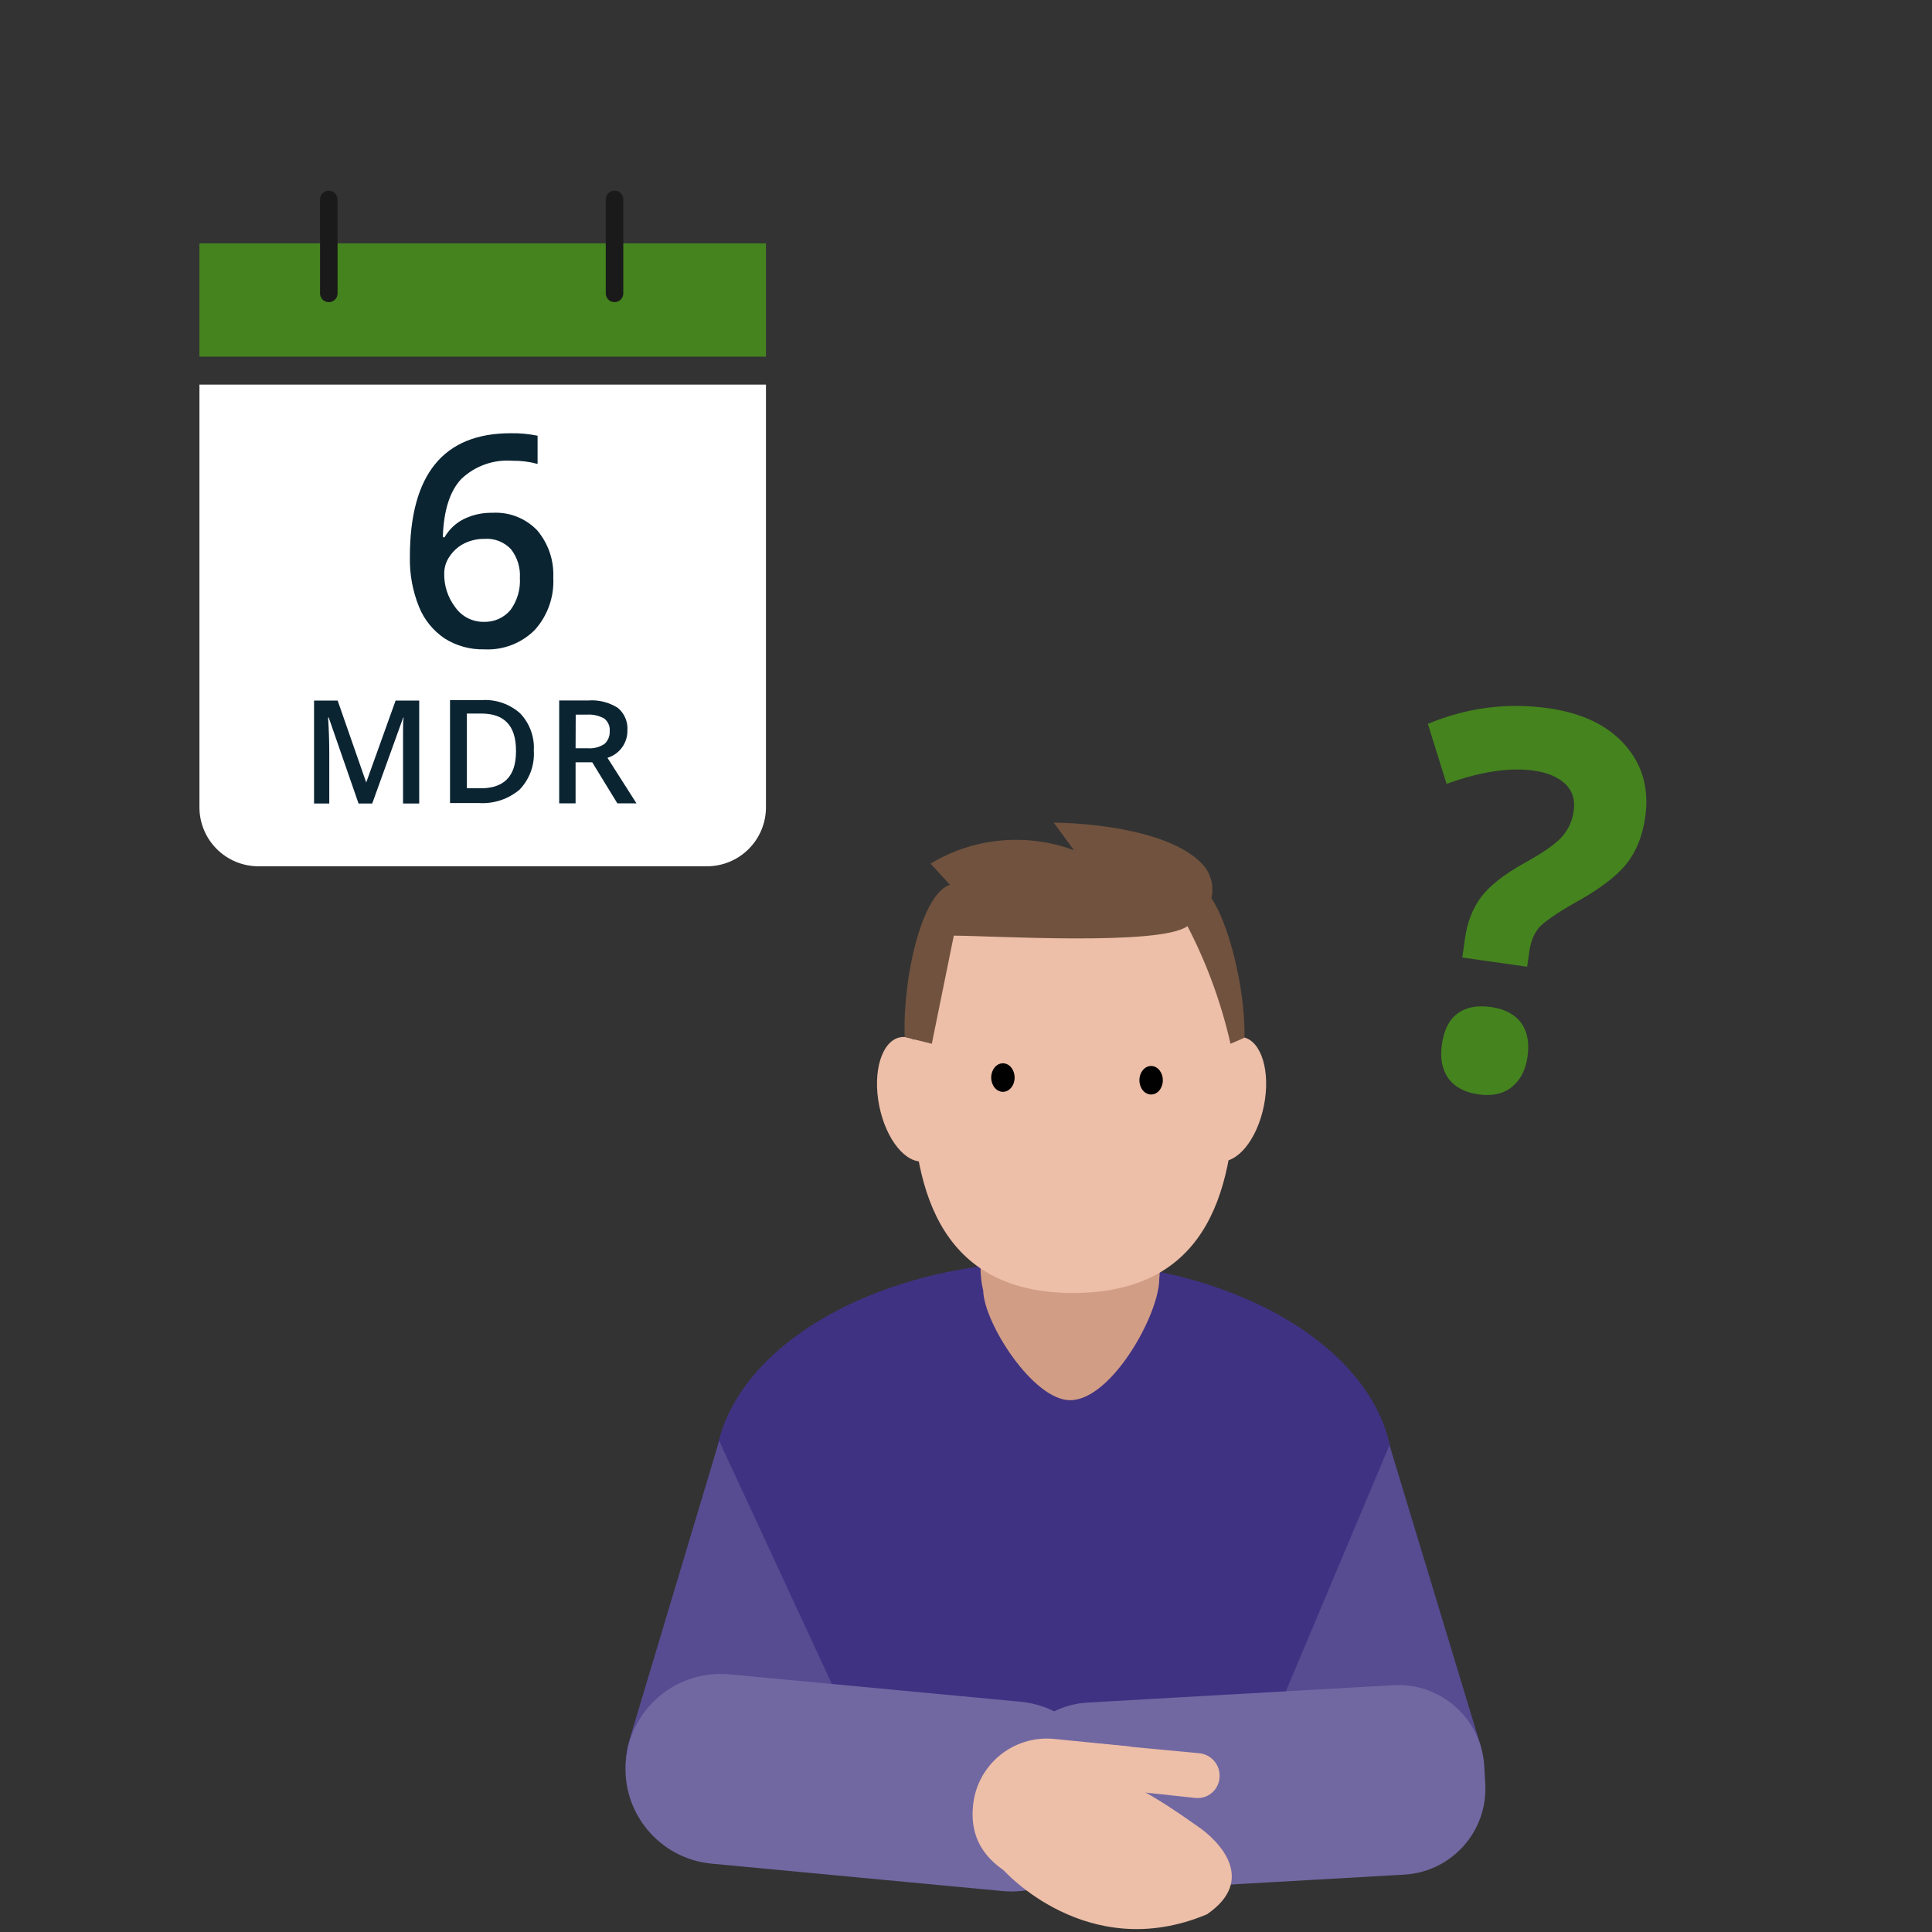 <svg width="310" height="310" viewBox="0 0 310 310" fill="none" xmlns="http://www.w3.org/2000/svg">
<rect x="0" y="0" width="310" height="310" fill="#333333" stroke="none"/>
<g clip-path="url(#clip0_4250_6158)">
<path d="M223.553 236.71C223.553 217.71 199.173 202.38 169.093 202.38C139.013 202.38 114.623 217.75 114.623 236.71V298.5L225.433 298.08L223.553 236.71Z" fill="#403282"/>
<path d="M133.613 270.49L129.383 287.01C128.392 290.798 125.943 294.04 122.571 296.029C119.199 298.019 115.177 298.594 111.383 297.63C107.596 296.601 104.369 294.117 102.406 290.719C100.443 287.321 99.903 283.285 100.903 279.49L115.393 231.19" fill="#574B91"/>
<path d="M171.703 224.67C165.783 224.67 157.883 212.3 157.763 207.09L157.553 206.09C156.043 196.28 162.553 198.09 168.283 198.09H176.713C181.713 198.09 186.713 198.34 186.013 205.18C186.013 210.94 178.313 224.67 171.703 224.67Z" fill="#D19D85"/>
<path d="M206.243 271.57L209.063 287.51C210.054 291.298 212.502 294.54 215.874 296.529C219.246 298.519 223.268 299.094 227.063 298.13C230.85 297.099 234.076 294.612 236.038 291.212C237.999 287.812 238.536 283.775 237.533 279.98L222.953 231.87" fill="#574B91"/>
<path d="M176.226 303.591L225.316 300.795C232.931 300.361 238.752 293.837 238.319 286.222L238.158 283.397C237.724 275.782 231.199 269.961 223.585 270.394L174.494 273.191C166.88 273.624 161.058 280.149 161.492 287.764L161.653 290.589C162.087 298.204 168.611 304.025 176.226 303.591Z" fill="#7168A2"/>
<path d="M202.801 177.424C203.9 171.938 202.408 167.014 199.467 166.424C196.527 165.835 193.252 169.805 192.153 175.29C191.054 180.776 192.546 185.701 195.487 186.29C198.427 186.879 201.702 182.909 202.801 177.424Z" fill="#EDBEA8"/>
<path d="M148.393 186.311C151.333 185.722 152.826 180.797 151.727 175.312C150.628 169.826 147.353 165.857 144.413 166.446C141.472 167.035 139.979 171.96 141.079 177.445C142.178 182.931 145.452 186.9 148.393 186.311Z" fill="#EDBEA8"/>
<path d="M198.183 173.82C198.063 192.66 192.733 207.42 172.183 207.47C151.863 207.47 146.283 192.47 146.413 173.64C146.543 154.81 150.773 139.17 172.633 139.24C193.643 139.31 198.313 154.99 198.183 173.82Z" fill="#EDBEA8"/>
<path d="M160.923 175.19C161.962 175.19 162.803 174.165 162.803 172.9C162.803 171.635 161.962 170.61 160.923 170.61C159.885 170.61 159.043 171.635 159.043 172.9C159.043 174.165 159.885 175.19 160.923 175.19Z" fill="#010101"/>
<path d="M184.703 175.62C185.741 175.62 186.583 174.595 186.583 173.33C186.583 172.065 185.741 171.04 184.703 171.04C183.664 171.04 182.823 172.065 182.823 173.33C182.823 174.595 183.664 175.62 184.703 175.62Z" fill="#010101"/>
<path d="M163.737 273.054L117.054 268.657C108.663 267.867 101.22 274.026 100.431 282.414C99.641 290.802 105.802 298.243 114.193 299.033L160.876 303.429C169.267 304.219 176.71 298.06 177.5 289.672C178.289 281.284 172.128 273.844 163.737 273.054Z" fill="#7168A2"/>
<path d="M175.023 279.68L192.563 281.33C193.502 281.457 194.353 281.947 194.934 282.695C195.516 283.443 195.781 284.389 195.673 285.33C195.628 285.794 195.491 286.245 195.271 286.656C195.051 287.066 194.751 287.429 194.389 287.723C194.027 288.017 193.61 288.237 193.163 288.368C192.715 288.5 192.246 288.541 191.783 288.49L174.313 286.61" fill="#EDBEA8"/>
<path d="M179.113 305.75L167.523 303.14C159.703 300.54 155.523 296.54 156.113 289.9C156.239 288.335 156.674 286.81 157.392 285.414C158.11 284.017 159.098 282.777 160.299 281.764C161.499 280.752 162.888 279.987 164.385 279.515C165.883 279.042 167.459 278.87 169.023 279.01L181.313 280.23C190.093 284.84 171.623 278.01 188.553 293.12C187.943 299.75 185.623 306.4 179.113 305.75Z" fill="#EDBEA8"/>
<path d="M199.693 166.5C199.803 158.07 196.933 147.75 194.373 144.12C194.609 143.123 194.586 142.082 194.306 141.097C194.026 140.111 193.498 139.214 192.773 138.49C187.093 132.71 172.623 132 169.083 132L172.313 136.42C168.564 135.026 164.549 134.495 160.567 134.867C156.585 135.239 152.738 136.505 149.313 138.57L152.423 141.97C147.943 143.38 144.823 156.76 145.163 166.4L149.513 167.48L153.043 150.13C158.893 150.13 186.213 151.82 190.533 148.6C193.633 154.572 195.955 160.917 197.443 167.48" fill="#70523E"/>
<path d="M192.183 293.05C195.603 295.37 201.743 301.63 193.663 307.16C174.443 315.25 161.013 300.06 161.013 300.06L158.313 297.51C155.053 291.82 160.973 290.43 167.073 285.15C173.743 279.36 188.763 290.72 192.183 293.05Z" fill="#EDBEA8"/>
<path d="M122.903 61.714V129.531C122.903 132.042 121.905 134.451 120.129 136.226C118.354 138.002 115.945 139 113.434 139H41.469C38.958 139 36.549 138.002 34.773 136.226C32.998 134.451 32 132.042 32 129.531V61.714H122.903Z" fill="white"/>
<path d="M65.767 89.382C65.767 76.126 71.165 69.504 81.96 69.516C83.403 69.491 84.844 69.625 86.258 69.914V74.44C84.932 74.079 83.561 73.906 82.187 73.929C80.698 73.819 79.203 74.021 77.797 74.523C76.391 75.026 75.106 75.817 74.025 76.845C72.181 78.789 71.19 81.908 71.051 86.201H71.335C72.049 84.96 73.109 83.953 74.384 83.303C75.826 82.594 77.418 82.243 79.024 82.28C80.354 82.202 81.684 82.414 82.923 82.901C84.163 83.389 85.281 84.14 86.202 85.102C87.984 87.213 88.904 89.918 88.777 92.677C88.859 94.21 88.637 95.744 88.124 97.19C87.61 98.637 86.815 99.967 85.785 101.105C84.725 102.158 83.456 102.976 82.06 103.508C80.664 104.04 79.171 104.273 77.68 104.192C75.446 104.246 73.246 103.64 71.354 102.449C69.498 101.204 68.059 99.429 67.226 97.355C66.207 94.823 65.711 92.111 65.767 89.382ZM77.585 99.779C78.402 99.815 79.216 99.663 79.964 99.335C80.713 99.006 81.376 98.51 81.903 97.885C82.998 96.393 83.534 94.563 83.418 92.715C83.517 91.066 83.012 89.436 81.997 88.132C81.455 87.55 80.789 87.098 80.048 86.81C79.307 86.521 78.51 86.403 77.717 86.466C76.595 86.454 75.486 86.707 74.479 87.204C73.535 87.676 72.732 88.388 72.15 89.269C71.595 90.049 71.291 90.981 71.278 91.939C71.222 93.926 71.85 95.872 73.059 97.45C73.569 98.174 74.248 98.765 75.036 99.171C75.824 99.576 76.698 99.785 77.585 99.779Z" fill="#0B2432"/>
<path d="M122.903 39.045H32V57.225H122.903V39.045Z" fill="#44831E"/>
<path d="M52.758 32V47.075" stroke="#1A1A1A" stroke-width="2.81" stroke-miterlimit="10" stroke-linecap="round"/>
<path d="M98.605 32V47.075" stroke="#1A1A1A" stroke-width="2.81" stroke-miterlimit="10" stroke-linecap="round"/>
<path d="M57.53 128.925L52.739 115.119H52.644C52.777 117.183 52.834 119.096 52.834 120.895V128.925H50.391V112.411H54.178L58.761 125.554L63.477 112.411H67.264V128.925H64.67V120.763C64.67 119.929 64.67 118.869 64.67 117.543C64.67 116.217 64.67 115.422 64.784 115.157H64.689L59.727 128.925H57.53Z" fill="#0B2432"/>
<path d="M85.653 120.422C85.73 121.567 85.568 122.716 85.177 123.796C84.786 124.875 84.174 125.861 83.38 126.69C81.56 128.236 79.209 129.01 76.827 128.849H72.207V112.335H77.32C78.432 112.265 79.547 112.417 80.6 112.781C81.653 113.145 82.624 113.714 83.456 114.456C84.212 115.246 84.798 116.183 85.176 117.21C85.554 118.236 85.716 119.33 85.653 120.422ZM82.793 120.422C82.793 116.47 80.943 114.494 77.244 114.494H74.915V126.482H76.808C80.798 126.595 82.793 124.632 82.793 120.592V120.422Z" fill="#0B2432"/>
<path d="M92.356 122.316V128.906H89.724V112.392H94.402C96.067 112.266 97.729 112.685 99.136 113.585C99.661 114.023 100.074 114.579 100.341 115.208C100.607 115.837 100.721 116.521 100.67 117.203C100.688 118.183 100.385 119.143 99.807 119.936C99.229 120.729 98.409 121.312 97.47 121.596L102.129 128.906H99.061L95.027 122.316H92.356ZM92.356 120.062H94.25C95.219 120.149 96.188 119.902 96.996 119.361C97.283 119.103 97.507 118.783 97.651 118.426C97.796 118.068 97.857 117.682 97.83 117.297C97.864 116.91 97.799 116.52 97.639 116.165C97.48 115.811 97.233 115.503 96.921 115.271C96.074 114.813 95.116 114.603 94.156 114.665H92.376L92.356 120.062Z" fill="#0B2432"/>
<path d="M234.63 153.641L235.06 150.607C235.436 147.957 236.307 145.73 237.632 143.958C238.998 142.154 241.251 140.358 244.427 138.575C247.478 136.892 249.526 135.498 250.581 134.316C251.637 133.134 252.274 131.774 252.503 130.161C252.759 128.356 252.333 126.924 251.194 125.823C250.055 124.721 248.385 123.975 246.136 123.656C242.219 123.1 237.53 123.806 232.107 125.779L229.107 116.146C235.437 113.518 241.88 112.708 248.445 113.64C253.85 114.406 257.939 116.358 260.744 119.537C263.55 122.717 264.634 126.554 263.985 131.124C263.555 134.158 262.532 136.677 260.915 138.681C259.299 140.685 256.442 142.826 252.391 145.033C249.611 146.637 247.802 147.909 246.971 148.809C246.171 149.754 245.623 151.008 245.389 152.66L245.04 155.118L234.63 153.641ZM231.356 167.594C231.682 165.29 232.513 163.606 233.874 162.623C235.24 161.602 237.026 161.268 239.275 161.587C241.452 161.896 243.033 162.747 244.061 164.107C245.084 165.506 245.419 167.317 245.103 169.544C244.792 171.734 243.936 173.336 242.559 174.434C241.182 175.531 239.39 175.904 237.25 175.6C235.038 175.286 233.42 174.43 232.397 173.031C231.411 171.638 231.04 169.822 231.356 167.594Z" fill="#44831E"/>
</g>
<defs>
<clipPath id="clip0_4250_6158">
<rect width="310" height="310" fill="white"/>
</clipPath>
</defs>
</svg>
